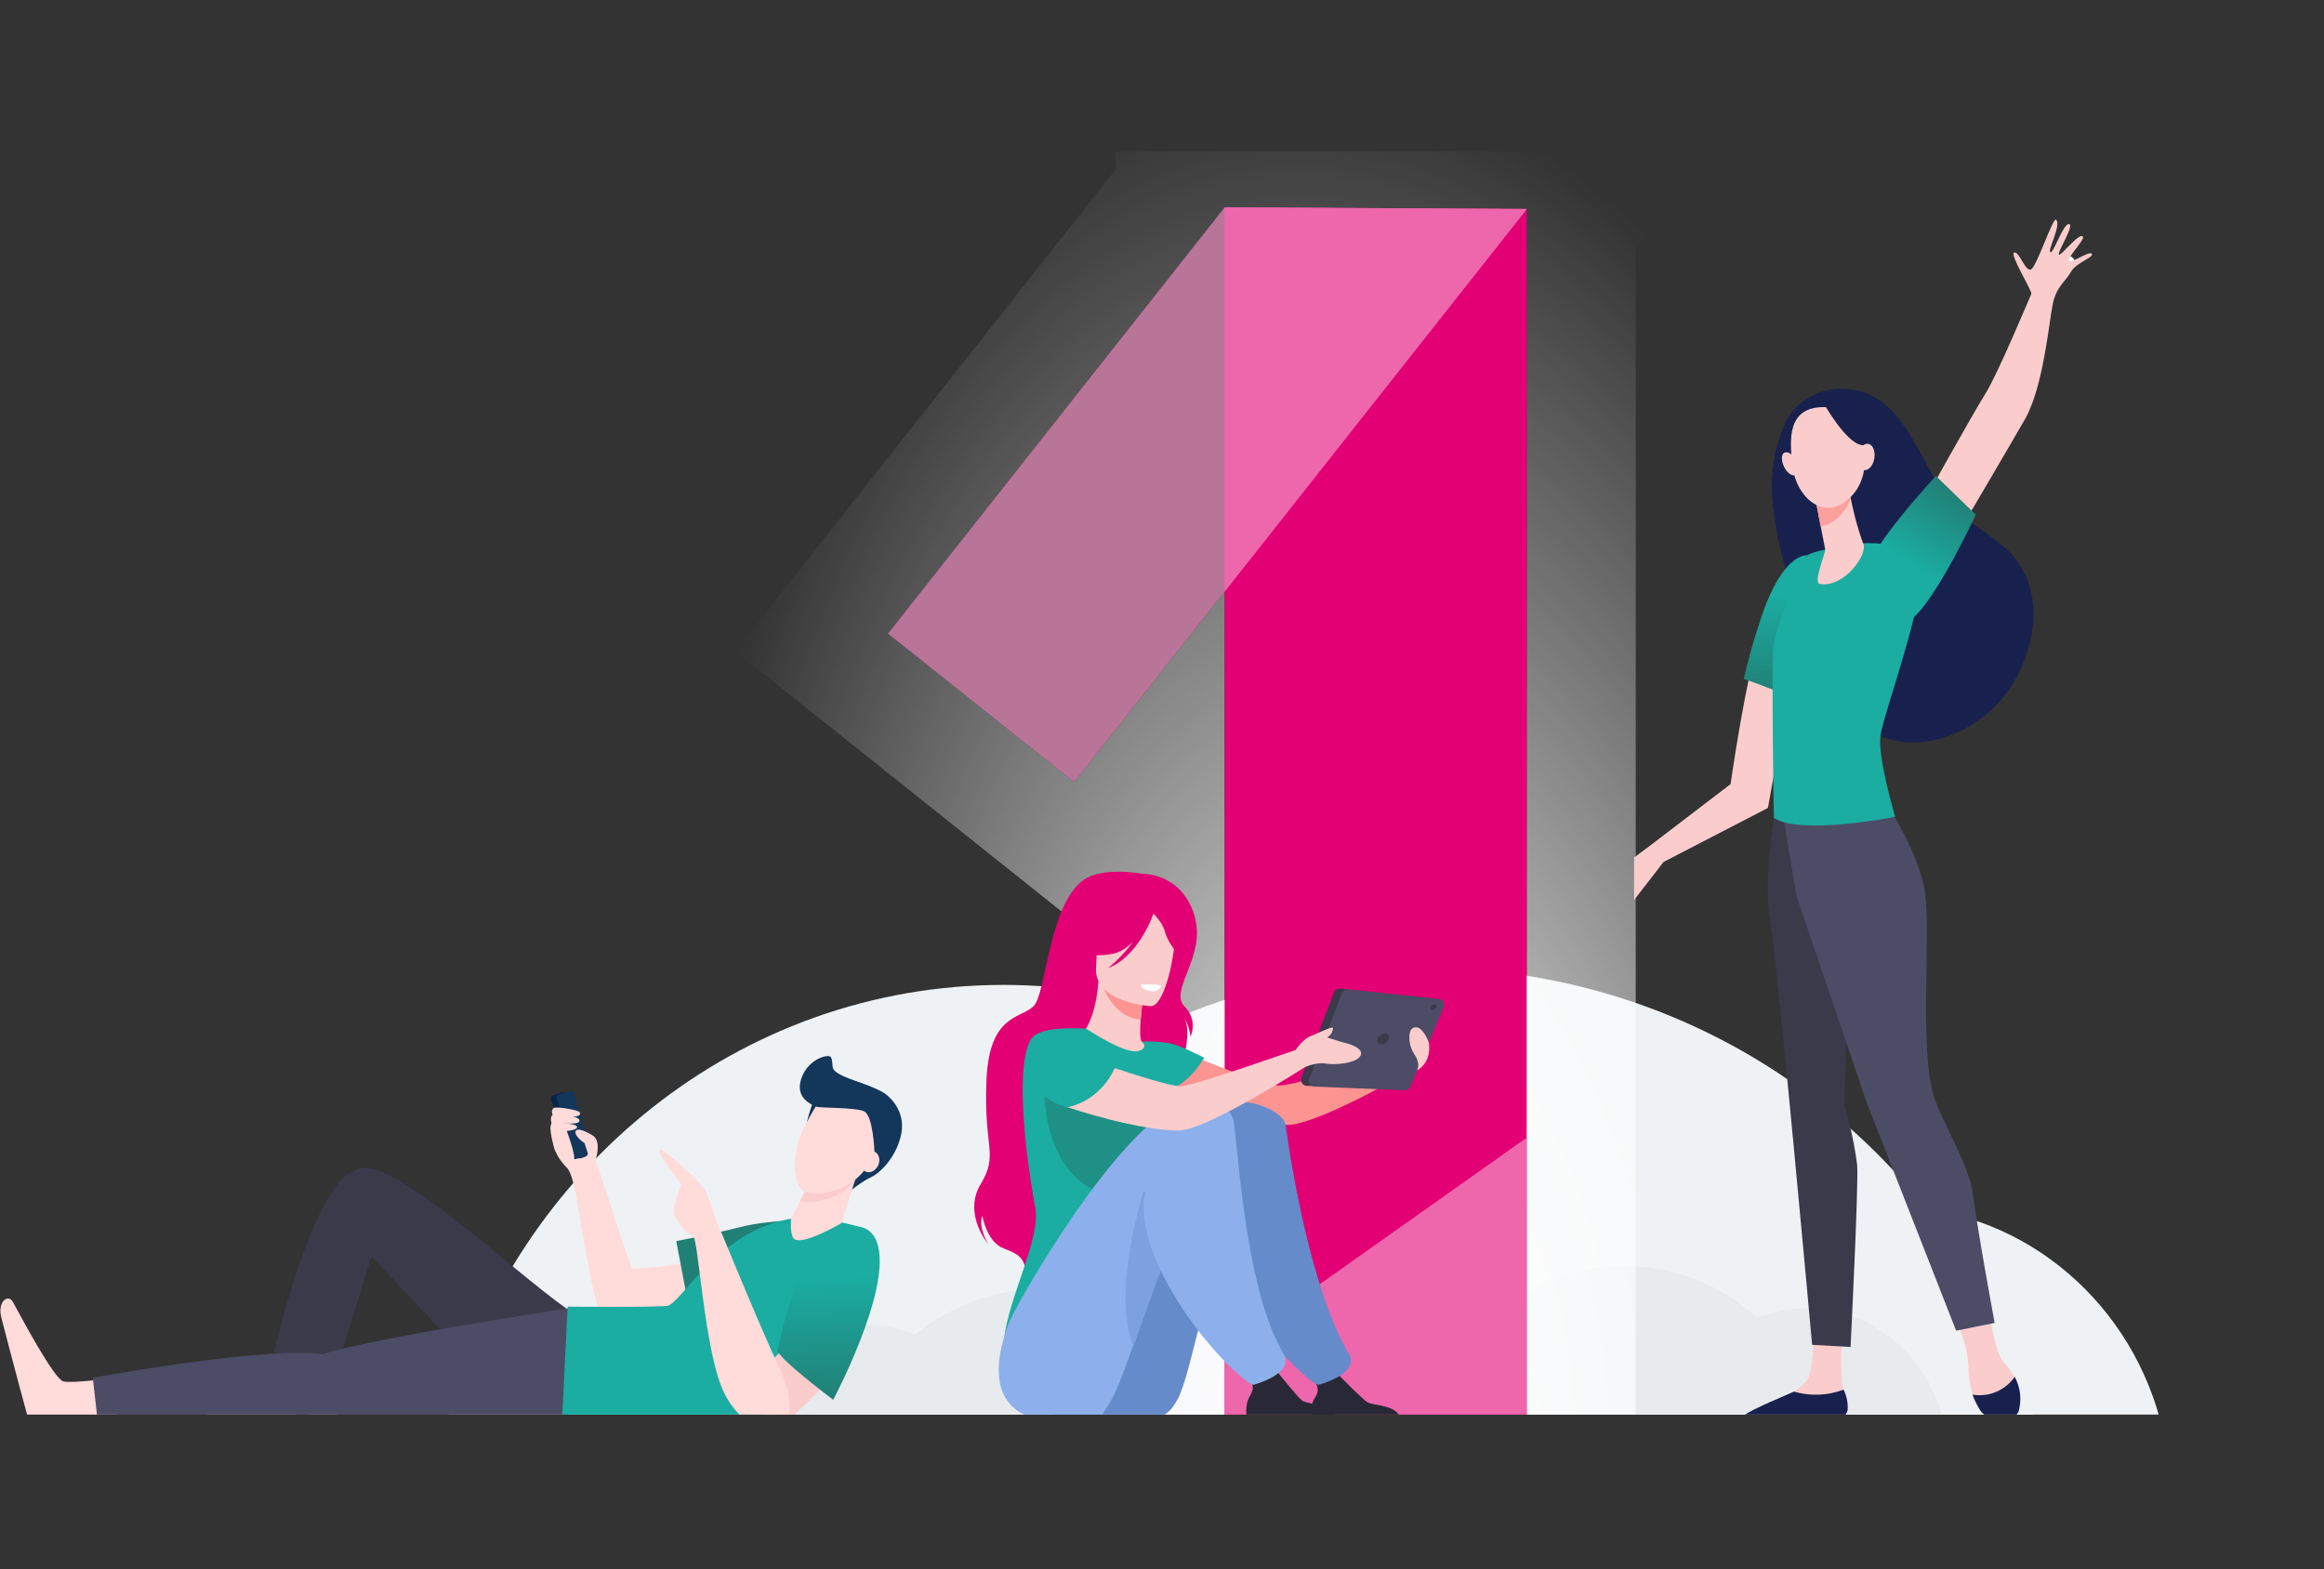 <svg width="308" height="208" viewBox="0 0 308 208" fill="none" xmlns="http://www.w3.org/2000/svg">
<rect x="0" y="0" width="308" height="208" fill="#333333" stroke="none"/>
<g clip-path="url(#clip0_1211_3261)">
<g clip-path="url(#clip1_1211_3261)">
<path d="M133 130.544C97.99 130.544 68.46 154.782 59.318 187.893H206.681C197.54 154.811 168.009 130.544 133 130.544Z" fill="#EFF2F4"/>
<path d="M250.263 159.897C233.185 159.897 218.78 171.73 214.32 187.895H286.205C281.745 171.744 267.34 159.897 250.263 159.897Z" fill="#EFF2F4"/>
<path d="M188.936 128.286C150.624 128.286 118.322 153.476 108.291 187.893H269.582C259.551 153.476 227.248 128.286 188.936 128.286Z" fill="#EFF2F4"/>
<path d="M197.212 174.972C201.973 170.509 208.293 167.789 215.226 167.789C222.007 167.789 228.202 170.392 232.923 174.682C234.967 173.858 237.183 173.408 239.497 173.408C248.014 173.408 255.195 179.507 257.438 187.855H171.506C173.781 179.507 181.112 173.408 189.806 173.408C192.433 173.408 194.935 173.965 197.212 174.972Z" fill="#E8EBEE"/>
<path d="M121.294 176.878C125.949 173.061 132.128 170.735 138.906 170.735C145.536 170.735 151.592 172.961 156.208 176.63C158.207 175.925 160.373 175.54 162.636 175.54C170.962 175.54 177.983 180.756 180.176 187.895H96.161C98.386 180.756 105.553 175.54 114.053 175.54C116.621 175.54 119.068 176.016 121.294 176.878Z" fill="#E8EBEE"/>
<path d="M169.53 20.296L198.852 20.459L209.563 6.894L209.562 20.519L217.184 20.561L209.562 30.213L209.557 150.818L209.555 187.959L209.554 195.183H155.08V99.204L148.026 108.137L143.526 113.835L137.851 109.307L113.182 89.627L107.562 85.143L112.018 79.501L155.08 24.971V20.214L158.819 20.235L169.53 6.672V20.296Z" stroke="url(#paint0_radial_1211_3261)" stroke-width="14.45"/>
<path d="M162.305 27.479L202.338 27.703L202.331 150.818L202.329 187.958H162.305V179.16V78.397V27.479Z" fill="#E20074"/>
<path fill-rule="evenodd" clip-rule="evenodd" d="M202.329 187.958L202.331 150.818L162.305 179.16V187.958H202.329Z" fill="#E20074"/>
<path fill-rule="evenodd" clip-rule="evenodd" d="M162.305 27.479V78.397L202.338 27.703L162.305 27.479Z" fill="#E20074"/>
<path opacity="0.5" fill-rule="evenodd" clip-rule="evenodd" d="M117.688 83.979L162.305 27.479V78.397L142.356 103.659L117.688 83.979Z" fill="#E10074"/>
<g opacity="0.4">
<path fill-rule="evenodd" clip-rule="evenodd" d="M202.329 187.958L202.331 150.818L162.305 179.16V187.958H202.329Z" fill="white"/>
<path fill-rule="evenodd" clip-rule="evenodd" d="M162.305 27.479L117.688 83.979L142.356 103.659L162.305 78.397L202.338 27.703L162.305 27.479Z" fill="white"/>
<path fill-rule="evenodd" clip-rule="evenodd" d="M202.338 27.703L162.305 27.479V78.397L202.338 27.703ZM202.331 150.818L162.305 179.16V187.958H202.329L202.331 150.818Z" fill="white"/>
</g>
<path d="M274.076 35.715C274.573 35.715 274.975 35.311 274.975 34.812C274.975 34.313 274.573 33.909 274.076 33.909C273.58 33.909 273.178 34.313 273.178 34.812C273.178 35.311 273.58 35.715 274.076 35.715Z" fill="white"/>
<g opacity="0.9">
<path opacity="0.9" d="M164.768 140.104H164.786V140.086H164.75C164.768 140.086 164.768 140.086 164.768 140.104Z" fill="#B5CEE5"/>
</g>
<path d="M166.318 141.03H166.338V141.01H166.318V141.03Z" fill="#74ECF3"/>
<path d="M166.354 141.028H166.318V141.01H166.354V141.028Z" fill="#A5C6E5"/>
<g opacity="0.9">
<path opacity="0.9" d="M170.121 131.866H170.141V131.846L170.121 131.866C170.121 131.866 170.121 131.846 170.121 131.866Z" fill="#B5CEE5"/>
</g>
<path d="M171.311 132.573H171.33V132.553L171.311 132.573Z" fill="#74ECF3"/>
<path d="M171.33 132.573H171.311V132.553L171.33 132.573Z" fill="#A5C6E5"/>
<g opacity="0.9">
<path opacity="0.9" d="M163.416 142.064H163.452V142.046H163.416C163.416 142.046 163.416 142.046 163.416 142.064Z" fill="#B5CEE5"/>
</g>
<path d="M165.037 143.025H165.073V143.007H165.037V143.025Z" fill="#74ECF3"/>
<path d="M165.073 143.025H165.037V143.007H165.073V143.025Z" fill="#A5C6E5"/>
<path d="M74.425 147.043C75.211 146.362 75.155 148.26 75.524 148.437C76.158 148.733 75.893 149.894 76.222 150.231C76.551 150.559 78.253 152.561 78.261 152.561C79.015 152.786 83.268 167.843 83.886 168.107C84.504 168.372 91.197 167.354 91.197 167.354L92.794 173.145C92.794 173.145 80.476 175.404 79.497 173.986C78.863 173.057 77.306 164.431 76.303 158.152C75.998 156.686 75.605 155.269 75.155 154.804C74.088 153.707 73.574 152.778 73.414 151.849C73.293 151.2 73.462 147.876 74.425 147.043Z" fill="#FFDBDA"/>
<path d="M45.112 176.807L44.101 182.91C44.101 182.91 45.112 187.291 44.607 187.556C44.101 187.82 27.891 187.692 27.891 187.692C27.891 187.692 24.849 186.234 27.008 185.697C29.159 185.169 37.689 183.135 38.275 182.069C38.869 181.004 39.543 175.349 39.543 175.349L45.112 176.807Z" fill="#FDB3B1"/>
<path d="M79.753 175.188C79.753 175.188 77.153 174.916 75.155 173.506C67.467 168.068 51.722 152.971 47.372 154.973C46.915 155.181 45.968 155.646 45.51 156.102C40.471 161.052 36.338 179.121 36.338 179.121L44.178 182.837L49.234 166.514L64.144 182.348L79.753 175.188Z" fill="#3A3A4B"/>
<path d="M86.928 173.715L75.235 173.426C75.235 173.426 45.591 177.92 42.004 179.818C38.417 181.716 35.945 211.806 35.945 211.806L42.991 212.871L50.655 187.819L74.489 188.452L86.928 173.715Z" fill="#4D4C66"/>
<path d="M15.501 188.656L9.142 189.258C9.142 189.258 5.085 191.469 4.685 191.026C4.332 190.636 0.983 177.756 0.187 174.681C-0.398 172.487 1.103 171.445 1.72 172.585C2.832 174.64 7.176 182.781 8.397 183.095C9.619 183.409 15.44 182.585 15.44 182.585L15.501 188.656Z" fill="#FFDBDA"/>
<path d="M44.607 180.213C41.854 177.221 12.297 182.61 12.297 182.61L13.097 189.726L39.156 190.682L44.607 180.213Z" fill="#4D4C66"/>
<path d="M107.149 161.691C107.149 161.691 101.805 161.691 98.153 162.628C94.494 163.565 89.623 164.502 89.623 164.502L91.027 171.895C91.027 171.895 98.619 170.581 98.996 170.581C99.365 170.581 107.149 161.691 107.149 161.691Z" fill="#218076"/>
<path d="M113.716 162.558C113.716 162.558 116.035 164.456 115.193 170.767C114.35 177.078 110.683 183.83 103.3 186.777C95.917 189.725 74.482 188.451 74.482 188.451L75.228 173.186C75.228 173.186 86.07 173.298 88.389 173.09C90.227 172.922 94.978 163.238 104.832 161.524C107.424 161.068 110.37 161.677 113.716 162.558Z" fill="#1BADA2"/>
<path d="M112.584 157.935C112.584 157.935 114.221 156.581 115.401 156.053C116.58 155.524 118.659 153.538 119.381 150.598C120.095 147.667 118.362 145.745 117.311 144.968C116.259 144.191 111.83 142.525 110.072 142.693C108.315 142.854 106.934 148.756 106.934 148.756L107.641 153.986L112.584 157.935Z" fill="#13375B"/>
<path d="M107.231 156.847L104.856 161.476C104.856 161.476 104.647 163.278 105.121 164.063C105.931 165.425 111.541 162.101 111.541 162.101L114.021 154.156L107.231 156.847Z" fill="#FFDBDA"/>
<path d="M113.29 156.494C111.043 159.169 107.633 159.57 106.012 159.217L107.223 156.847L114.021 154.156L113.29 156.494Z" fill="#FACDCC"/>
<path d="M114.574 145.593C112.664 143.831 109.606 144.272 108.25 146.434C107.656 147.372 106.966 148.581 106.332 149.951C104.807 153.25 105.104 157.247 106.621 157.904C108.138 158.569 113.266 158.248 115.496 153.595C116.869 150.727 116.58 147.444 114.574 145.593Z" fill="#FFDBDA"/>
<path d="M114.212 153.489C113.891 154.225 114.116 155.034 114.718 155.291C115.319 155.555 116.066 155.171 116.395 154.442C116.716 153.705 116.491 152.896 115.889 152.64C115.287 152.367 114.541 152.752 114.212 153.489Z" fill="#FFDBDA"/>
<path d="M115.889 152.635C115.889 152.635 116.844 151.153 117.285 149.543C117.727 147.933 117.269 145.266 115.817 144.337C114.364 143.408 110.448 142.607 110.352 141.43C110.255 140.244 110.223 140.349 110.119 140.132C109.886 139.636 107.109 140.276 106.203 142.944C105.296 145.611 107.655 146.403 108.08 146.652C108.506 146.9 113.273 146.74 114.5 147.292C115.728 147.837 115.889 152.635 115.889 152.635Z" fill="#13375B"/>
<path d="M111.742 181.346L103.653 189.059L99.857 182.676L106.542 176.148L111.742 181.346Z" fill="#FACDCC"/>
<path d="M94.904 161.661C94.904 161.661 100.963 176.438 103.21 181.139C105.457 185.84 104.655 188.379 103.652 189.068C102.881 189.597 98.796 190.053 96.06 184.791C93.315 179.529 92.577 163.775 91.807 163.775C91.036 163.775 89.511 161.38 89.415 161.18C88.829 159.947 90.362 157.007 90.362 157.007C90.362 157.007 87.008 153.011 87.481 152.37C87.706 152.066 92.938 156.567 93.532 157.904C94.126 159.242 94.904 161.661 94.904 161.661Z" fill="#FFDBDA"/>
<path d="M103.074 179.079C103.074 179.079 105.979 161.595 113.707 162.556C115.2 162.74 116.027 163.741 116.388 165.239C117.905 171.494 110.425 185.534 110.425 185.534C110.425 185.534 103.5 180.344 103.074 179.079Z" fill="url(#paint1_linear_1211_3261)"/>
<path d="M77.468 151.49L76.914 149.736C76.673 149.688 76.473 149.704 76.352 149.816C75.895 150.281 77.163 151.362 77.468 151.49Z" fill="#13375B"/>
<path d="M75.399 153.357L73.054 145.755C72.966 145.43 72.966 145.296 73.7 145.032L74.452 144.831C75.188 144.637 75.295 144.831 75.375 145.08C76.123 147.606 76.749 150.327 77.696 152.743C77.776 153.002 77.496 153.29 77.074 153.405C77.124 153.396 76.332 153.607 76.322 153.607C75.891 153.722 75.479 153.607 75.399 153.357Z" fill="#042546"/>
<path d="M76.147 153.241L73.802 145.639C73.714 145.313 73.714 145.179 74.448 144.916L75.2 144.714C75.936 144.52 76.043 144.714 76.123 144.964C76.871 147.49 77.497 150.211 78.444 152.627C78.525 152.886 78.244 153.174 77.822 153.289C77.873 153.279 77.08 153.49 77.07 153.49C76.639 153.605 76.227 153.49 76.147 153.241Z" fill="#13375B"/>
<path d="M77.899 152.843C77.963 153.051 77.746 153.299 77.401 153.395L77.297 153.427C77.417 154.148 78.661 154.589 78.661 154.589C78.661 154.589 79.945 151.489 78.613 150.544C78.613 150.544 77.61 149.888 76.912 149.751C76.671 149.703 76.47 149.719 76.35 149.831C75.892 150.288 77.16 151.369 77.465 151.497H77.473C77.473 151.497 77.473 151.505 77.473 151.529L77.899 152.843Z" fill="#FFDBDA"/>
<path d="M73.365 148.015C73.365 148.015 72.86 147.254 73.397 146.853C73.686 146.645 76.696 147.109 76.84 147.438C77.225 148.336 74.497 147.951 73.365 148.015Z" fill="#FFDBDA"/>
<path d="M73.1 148.887C73.1 148.887 72.883 148.262 73.132 147.861C73.317 147.557 76.487 147.869 76.751 148.374C77.209 149.248 74.232 148.831 73.1 148.887Z" fill="#FFDBDA"/>
<path d="M73.134 148.869C73.134 148.869 76.143 148.797 76.44 149.286C76.745 149.766 75.124 149.902 75.124 149.902L73.543 152.425C73.543 152.417 72.556 149.374 73.134 148.869Z" fill="#FFDBDA"/>
<path d="M75.075 149.831C75.075 149.831 75.259 150.231 75.604 151.321C76.399 153.843 76.11 153.915 75.845 154.028C75.58 154.14 73.927 152.714 73.678 152.642C73.429 152.578 72.811 149.47 73.229 148.381C73.646 147.284 74.063 147.084 74.063 147.084L75.075 149.831Z" fill="#FFDBDA"/>
<path d="M153.277 137.957C153.277 137.957 167.103 143.978 169.614 143.875C172.125 143.76 187.591 139.161 187.591 139.161L187.194 141.825C187.194 141.825 175.252 148.692 171.087 149.076C166.974 149.461 152.931 145.387 151.573 144.528C150.215 143.67 149.331 138.828 153.277 137.957Z" fill="#FC9492"/>
<path d="M151.202 115.795C151.202 115.795 146.102 114.821 143.553 116.679C138.953 120.035 138.696 131.629 136.979 133.358C135.25 135.088 131.098 134.345 130.727 143.274C130.355 152.203 132.379 152.946 129.971 156.943C127.562 160.927 130.996 164.924 130.996 164.924C130.996 164.924 129.586 162.72 130.188 161.132C130.188 161.132 130.778 164.642 133.007 165.462C135.237 166.282 135.57 166.884 135.916 168.088C135.916 168.088 154.918 158.352 154.944 151.447C154.969 144.542 158.685 137.701 156.853 134.704C156.853 134.704 157.66 135.985 157.762 137.407C157.762 137.407 158.864 135.306 156.955 133.358C155.059 131.398 159.185 127.363 158.57 122.674C158.16 119.459 155.905 115.936 151.202 115.795Z" fill="#E20074"/>
<path d="M154.955 144.542C153.738 145.388 152.213 146.08 150.304 146.515C143.141 148.168 140.386 142.108 139.361 137.958C140.335 137.394 141.258 137.279 141.796 137.215C142.308 137.151 142.859 137.112 143.308 137.087C144.115 136.472 145.307 133.948 145.576 130.028L145.909 130.118L151.56 131.668C151.56 131.668 151.303 133.461 151.175 135.165C151.073 136.497 151.06 137.766 151.316 138.073C151.752 138.163 152.021 138.227 152.021 138.227C152.098 138.355 153.738 141.045 154.955 144.542Z" fill="#FACDCC"/>
<path d="M151.561 131.667C151.561 131.667 151.304 133.46 151.176 135.164C147.973 134.844 146.487 131.795 145.91 130.129L151.561 131.667Z" fill="#FC9492"/>
<path d="M152.521 133.359C152.521 133.359 144.923 132.936 145.256 128.209C145.589 123.482 144.833 120.254 149.702 120.318C154.571 120.382 155.379 122.252 155.648 123.854C155.917 125.468 154.507 133.346 152.521 133.359Z" fill="#FACDCC"/>
<path d="M155.608 121.212C154.532 119.7 153.635 119.956 153.097 120.341C149.112 117.766 146.203 120.943 146.203 120.943C145.447 124.299 142.872 126.067 142.872 126.067C142.872 126.067 144.192 127.015 147.446 126.426C148.433 126.246 149.355 125.619 150.15 124.824C148.702 126.9 146.831 128.322 146.831 128.322C150.765 126.836 152.674 121.647 152.866 121.097C153.302 121.545 154.147 122.519 154.365 123.415C154.66 124.645 155.916 126.567 156.646 126.541C156.646 126.567 157.21 123.467 155.608 121.212Z" fill="#E20074"/>
<path d="M137.195 159.978C136.503 156.468 134.274 142.466 136.503 137.956C137.311 136.342 140.463 136.189 143.922 136.329C144.999 137.021 149.099 139.647 150.777 139.327C150.79 139.327 150.829 139.314 150.867 139.302C151.661 139.109 151.956 138.546 151.303 138.072C151.303 138.072 153.02 137.905 155.147 138.302C156.351 138.533 159.593 140.198 159.593 140.198C159.593 140.198 157.965 143.145 155.557 144.157C155.967 147.821 155.352 149.435 151.559 157.877C148.356 165.025 151.995 171.456 151.995 171.456C151.995 171.456 133.108 186.637 133.005 178.912C132.916 173.109 138.079 164.462 137.195 159.978Z" fill="#1BADA2"/>
<path d="M152.63 188.178C153.655 188.062 154.879 187.303 155.455 186.445C155.545 186.304 155.648 186.163 155.75 186.01C157.903 182.756 158.736 172.789 163.566 162.169C164.745 159.581 168.973 159.12 170.127 156.199C170.127 156.199 172.958 146.732 164.694 146.45C156.429 146.168 142.552 172.802 142.335 175.594C142.154 177.832 133.597 186.422 141.461 188.178H152.63Z" fill="#658BCB"/>
<path d="M185.62 188.179H173.9C173.9 188.179 173.467 186.48 174.232 185.336C174.908 184.32 174.653 183.742 174.143 182.898C174.678 183.095 175.036 182.725 175.801 182.679C176.388 182.644 176.325 181.995 176.873 181.706C177.383 182.226 180.532 185.417 181.208 185.856C181.973 186.342 185.378 186.168 185.62 188.179Z" fill="#282837"/>
<path d="M138.44 141.634C138.44 141.634 136.902 155.572 146.845 158.493C156.776 161.413 159.594 145.669 151.573 144.542C143.552 143.402 138.44 141.634 138.44 141.634Z" fill="#1F9086"/>
<path d="M170.396 149.18C171.1 154.496 173.868 171.253 178.75 179.439C180.326 182.078 174.791 183.551 174.752 183.551C174.009 183.359 172.766 182.167 172.202 181.655C168.243 178.081 160.196 167.973 160.196 159.864C160.196 155.906 160.132 148.36 163.003 146.438C164.784 145.26 170.114 147.079 170.396 149.18Z" fill="#658BCB"/>
<path d="M145.731 188.178C145.731 188.178 146.223 187.217 146.979 186.064C147.889 184.693 148.888 181.99 150.105 178.544C151.387 174.919 152.899 170.448 154.795 165.798C155.384 164.363 155.999 162.915 156.653 161.468C157.832 158.88 161.074 159.239 162.227 156.318C162.227 156.318 166.724 146.185 158.46 145.915C150.195 145.634 134.473 173.01 133.576 175.662C132.932 177.543 130.797 183.486 134.378 186.622C136.146 188.17 138.704 188.163 141.048 188.178H145.731Z" fill="#8DB0EC"/>
<path d="M177.01 188.179H165.29C165.29 188.179 164.856 186.336 165.621 185.095C166.297 183.991 166.042 183.365 165.532 182.449C166.068 182.663 165.914 181.733 166.679 181.683C167.265 181.646 167.738 180.941 168.286 180.627C168.796 181.192 171.921 185.183 172.597 185.659C173.35 186.186 176.767 185.997 177.01 188.179Z" fill="#282837"/>
<path d="M150.228 178.478C151.51 174.852 153.022 170.381 154.918 165.731C154.418 162.208 153.355 159.134 151.561 157.891C151.561 157.891 147.217 171.368 150.228 178.478Z" fill="#7DA1DF"/>
<path d="M163.527 148.808C164.232 154.124 165.231 171.265 170.113 179.438C171.689 182.077 166.154 183.55 166.116 183.55C165.372 183.358 164.129 182.167 163.566 181.654C159.606 178.08 151.56 167.972 151.56 159.863C151.56 155.905 156.198 148.68 159.081 146.758C160.849 145.579 163.245 146.694 163.527 148.808Z" fill="#8DB0EC"/>
<path d="M189.658 132.321L177.6 131.04C177.254 131.001 176.921 131.206 176.793 131.539L172.475 142.864C172.283 143.364 172.642 143.902 173.167 143.915L185.122 144.401C185.442 144.414 185.75 144.222 185.865 143.927L190.273 133.397C190.503 132.91 190.183 132.372 189.658 132.321Z" fill="#3A3A4A"/>
<path d="M190.708 132.422L178.651 131.141C178.305 131.103 177.972 131.308 177.844 131.641L173.526 142.965C173.334 143.465 173.692 144.003 174.218 144.016L186.172 144.503C186.493 144.516 186.8 144.323 186.916 144.029L191.323 133.498C191.541 133.012 191.221 132.474 190.708 132.422Z" fill="#4D4C66"/>
<path d="M184.031 137.713C184.185 137.303 183.967 136.983 183.57 136.983C183.16 136.983 182.725 137.316 182.571 137.713C182.43 138.123 182.635 138.443 183.032 138.443C183.429 138.443 183.878 138.123 184.031 137.713Z" fill="#3A3A4A"/>
<path d="M190.35 133.502C190.427 133.309 190.325 133.143 190.12 133.143C189.915 133.143 189.697 133.309 189.633 133.502C189.556 133.706 189.659 133.86 189.864 133.86C190.069 133.86 190.274 133.694 190.35 133.502Z" fill="#3A3A4A"/>
<path d="M141.461 139.419C146.576 141.23 154.898 144.064 156.611 143.976C158.239 143.9 171.718 139.16 171.718 139.16C171.718 139.16 172.727 137.603 173.832 137.291C174.06 137.186 175.765 136.408 176.267 136.264C176.758 136.116 176.72 136.232 176.587 136.632C176.571 136.68 176.554 136.733 176.536 136.79C176.452 137.055 176.158 137.311 175.888 137.52C176.333 137.642 176.775 137.785 177.16 137.91C177.573 138.043 177.921 138.155 178.137 138.199C178.855 138.34 180.88 138.993 180.277 139.979C179.675 140.966 176.882 141.184 175.677 140.966C174.473 140.748 172.935 141.453 172.935 141.453L172.914 141.437L172.922 141.453C172.922 141.453 159.802 149.882 156.188 149.844C151.921 149.798 145.898 148.207 141.461 146.755V139.419Z" fill="#FACDCC"/>
<path d="M187.863 136.191C188.517 136.317 189.451 137.931 189.411 138.632C189.454 139.3 189.388 140.985 187.778 141.876L187.89 141.63C188.097 141.174 187.832 140.296 187.542 139.887C187.281 139.518 187.033 139.046 186.915 138.561C186.659 137.536 186.659 135.947 187.863 136.191Z" fill="#FACDCC"/>
<path d="M153.942 130.641C153.942 130.641 153.225 130.359 151.2 130.526C151.2 130.526 151.303 131.32 152.802 131.397C153.635 131.423 153.942 130.641 153.942 130.641Z" fill="white"/>
<path d="M147.972 140.993C147.972 140.993 146.473 145.72 141.347 146.796C141.347 146.796 132.878 144.183 137.093 138.418C137.093 138.418 141.258 135.318 147.972 140.993Z" fill="#1BADA2"/>
<path d="M250.722 88.353L248.41 97.502C248.342 97.836 248.183 98.144 247.949 98.392C247.716 98.639 247.419 98.817 247.091 98.903C246.763 98.99 246.417 98.983 246.093 98.882C245.769 98.782 245.479 98.592 245.256 98.335L238.467 91.511C238.245 91.272 238.087 90.982 238.007 90.665C237.928 90.349 237.929 90.017 238.012 89.702C238.095 89.386 238.256 89.097 238.481 88.861C238.705 88.625 238.986 88.451 239.296 88.353L248.41 85.868C248.745 85.785 249.095 85.794 249.426 85.893C249.756 85.992 250.055 86.177 250.29 86.43C250.526 86.683 250.69 86.995 250.766 87.333C250.842 87.671 250.827 88.023 250.722 88.353Z" fill="white"/>
<path d="M234.857 65.647C234.658 62.254 235.295 58.864 236.712 55.778C237.447 54.459 238.526 53.367 239.834 52.62C241.142 51.872 242.628 51.499 244.132 51.54C253.37 51.54 254.544 63.845 260.431 68.606C262.224 70.047 264.24 71.241 265.946 72.807C272.216 78.562 269.384 89.276 263.634 94.347C259.639 97.877 253.345 99.879 248.411 97.119C245.865 95.591 243.809 93.361 242.487 90.693C240.641 86.822 239.074 82.821 237.8 78.723C236.173 74.537 235.181 70.13 234.857 65.647Z" fill="#18214D"/>
<path d="M254.669 67.039C254.669 67.039 261.458 54.821 263.103 52.223C264.747 49.625 269.051 39.308 269.212 38.948C269.373 38.587 266.256 33.653 266.949 33.479C267.641 33.305 268.408 36.052 269.162 35.716C269.917 35.38 272.068 28.793 272.477 29.116C273.268 29.725 271.314 33.218 271.735 33.429C272.155 33.64 273.429 29.601 274.208 29.7C274.987 29.8 272.625 33.429 272.86 33.74C273.095 34.051 275.605 30.67 276.063 31.391C276.298 31.788 273.763 34.349 274.245 34.585C274.727 34.821 276.99 33.168 277.238 33.653C277.485 34.138 275.148 34.784 274.443 36.064C273.738 37.344 272.563 37.904 272.056 40.29C271.549 42.677 270.819 51.303 268.346 55.604C265.873 59.904 260.271 69.4 260.271 69.4L254.669 67.039Z" fill="#FACDCC"/>
<path d="M218.768 112.021L229.354 103.93C229.354 103.93 230.417 96.385 231.827 89.698C233.62 90.207 235.216 91.599 237.009 92.097L234.301 107.087L220.475 114.246L216.567 119.293V113.662L218.768 112.021Z" fill="#FACDCC"/>
<path d="M233.359 82.017C236.241 73.217 239.456 73.603 239.456 73.603L236.983 92.098C235.19 91.613 232.889 90.519 231.096 90.01C231.713 87.308 232.468 84.64 233.359 82.017Z" fill="url(#paint2_linear_1211_3261)"/>
<path d="M263.733 174.493C263.733 174.493 264.389 179.042 265.502 180.521C266.08 181.13 266.59 181.801 267.023 182.522C267.564 184.017 267.493 185.667 266.825 187.109C266.553 187.68 266.825 187.68 266.244 187.867C265.371 188.126 264.434 188.054 263.611 187.664C262.788 187.275 262.136 186.595 261.779 185.754C261.259 184.524 260.961 183.211 260.901 181.876C260.897 179.719 260.397 177.592 259.442 175.661L263.733 174.493Z" fill="#FACDCC"/>
<path d="M244.193 176.569C243.993 178.83 243.968 181.103 244.119 183.368C244.292 184.263 245.269 186.09 244.812 186.935C244.618 187.379 244.283 187.746 243.86 187.979L232.297 188.166C231.679 188.166 232.087 187.768 232.594 187.383C233.901 186.479 235.293 185.705 236.749 185.071C236.922 184.984 237.553 184.586 237.788 184.449C238.408 184.04 238.967 183.541 239.445 182.97C240.273 182.038 240.347 177.526 240.347 177.526L244.193 176.569Z" fill="#FACDCC"/>
<path d="M235.115 108.405C235.115 108.405 233.656 116.733 234.62 122.19C235.585 127.646 240.161 178.247 240.161 178.247L245.256 178.533C245.256 178.533 246.319 157.403 246.134 154.457C245.801 151.789 245.234 149.156 244.439 146.589L244.946 129.523L238.491 107.15L235.115 108.405Z" fill="#3A3A4B"/>
<path d="M250.105 106.652C250.105 106.652 254.112 112.755 255.052 117.838C255.992 122.922 254.347 138.36 256.19 144.96C257.179 148.54 260.963 154.058 261.532 158.632C262.101 163.206 264.352 175.35 264.352 175.35L259.244 176.369L247.397 146.153L238.11 118.808L235.748 104.824L250.105 106.652Z" fill="#4D4C66"/>
<path d="M246.84 72.009C246.84 72.009 252.158 71.661 254.26 73.985C256.362 76.309 249.598 94.569 249.214 97.502C248.831 100.435 251.168 108.266 251.168 108.266C251.168 108.266 238.69 110.752 235.092 108.415C235.092 108.415 234.708 87.285 235.092 85.184C235.475 83.084 238.666 74.544 239.42 73.699C240.174 72.854 246.84 72.009 246.84 72.009Z" fill="#1BADA2"/>
<path d="M245.071 64.852C245.071 64.852 245.071 65.014 245.145 65.287C245.541 67.576 246.132 69.826 246.914 72.012C247.668 73.429 244.366 77.953 241.188 77.406C240.236 77.232 241.979 73.242 241.893 72.82C241.744 72.012 241.509 70.906 241.299 69.762C241.176 69.128 241.052 68.519 240.928 67.86L240.322 64.716L245.071 64.852Z" fill="#FACDCC"/>
<path d="M245.157 65.287C245.157 65.014 245.082 64.852 245.082 64.852L240.321 64.74C240.321 64.74 240.606 66.157 240.94 67.897C241.051 68.507 241.175 69.14 241.298 69.787C242.151 69.629 242.941 69.227 243.574 68.631C244.357 67.938 244.945 67.051 245.28 66.058C245.243 65.747 245.181 65.486 245.157 65.287Z" fill="#FCA09E"/>
<path d="M241.88 53.961C242.58 53.901 243.283 54.013 243.93 54.288C244.576 54.563 245.146 54.993 245.59 55.539C246.988 57.366 248.509 62.997 245.021 66.104C241.534 69.212 238.071 65.694 237.601 62.003C237.131 58.311 236.773 53.861 241.88 53.961Z" fill="#FACDCC"/>
<path d="M236.477 61.942C236.885 62.75 237.59 63.185 238.035 62.949C238.481 62.712 238.493 61.817 238.035 61.009C237.578 60.202 236.922 59.767 236.477 60.003C236.032 60.239 236.057 61.134 236.477 61.942Z" fill="#FACDCC"/>
<path d="M241.634 53.353C241.634 53.353 244.626 58.735 246.753 58.996C248.88 59.257 249.227 62.103 249.227 62.103C249.227 62.103 248.472 55.516 246.345 54.235C244.904 53.456 243.257 53.147 241.634 53.353Z" fill="#18214D"/>
<path d="M261.419 184.848C262.478 185.027 263.565 184.9 264.555 184.482C265.544 184.064 266.395 183.372 267.009 182.486C267.773 183.892 267.96 185.543 267.528 187.085C267.083 188.092 265.735 188.067 264.684 188.117C264.167 188.115 263.661 187.967 263.224 187.69C262.786 187.413 262.435 187.018 262.21 186.551C261.898 186.007 261.634 185.437 261.419 184.848Z" fill="#18214D"/>
<path d="M237.75 184.449C239.913 185.078 242.221 184.986 244.329 184.188C244.754 185.046 244.938 186.004 244.861 186.96C244.576 187.78 244.18 187.967 243.822 187.979C241.027 188.054 233.595 188.153 231.455 188.178C231.387 188.182 231.318 188.164 231.259 188.129C231.2 188.093 231.153 188.041 231.124 187.978C231.094 187.915 231.084 187.845 231.095 187.777C231.106 187.708 231.136 187.644 231.183 187.594C231.715 186.972 237.503 184.586 237.75 184.449Z" fill="#18214D"/>
<path d="M246.208 60.339C246.035 61.296 246.369 62.166 246.987 62.303C247.605 62.44 248.224 61.744 248.397 60.799C248.57 59.854 248.236 58.959 247.618 58.835C246.999 58.711 246.369 59.394 246.208 60.339Z" fill="#FACDCC"/>
<path d="M256.56 63.085C256.56 63.085 249.053 71.214 247.903 74.495C246.753 77.776 248.991 82.45 252.034 82.649C255.076 82.848 261.853 68.218 261.853 68.218L256.56 63.085Z" fill="url(#paint3_linear_1211_3261)"/>
</g>
</g>
<defs>
<radialGradient id="paint0_radial_1211_3261" cx="0" cy="0" r="1" gradientTransform="matrix(-13.928 -179.725 94.802 -7.422 182.198 187.892)" gradientUnits="userSpaceOnUse">
<stop stop-color="white"/>
<stop offset="1" stop-color="white" stop-opacity="0"/>
</radialGradient>
<linearGradient id="paint1_linear_1211_3261" x1="110.677" y1="169.402" x2="111.467" y2="185.131" gradientUnits="userSpaceOnUse">
<stop stop-color="#1BADA2"/>
<stop offset="1" stop-color="#218076"/>
</linearGradient>
<linearGradient id="paint2_linear_1211_3261" x1="235.868" y1="78.965" x2="235.27" y2="92.098" gradientUnits="userSpaceOnUse">
<stop stop-color="#1BADA2"/>
<stop offset="1" stop-color="#218076"/>
</linearGradient>
<linearGradient id="paint3_linear_1211_3261" x1="260.907" y1="66.379" x2="254.603" y2="75.787" gradientUnits="userSpaceOnUse">
<stop stop-color="#218076"/>
<stop offset="1" stop-color="#1BADA2"/>
</linearGradient>
<clipPath id="clip0_1211_3261">
<rect width="308" height="207.64" fill="white" transform="translate(0 0.18)"/>
</clipPath>
<clipPath id="clip1_1211_3261">
<rect width="308" height="167.415" fill="white" transform="translate(-0.433 20.079)"/>
</clipPath>
</defs>
</svg>

